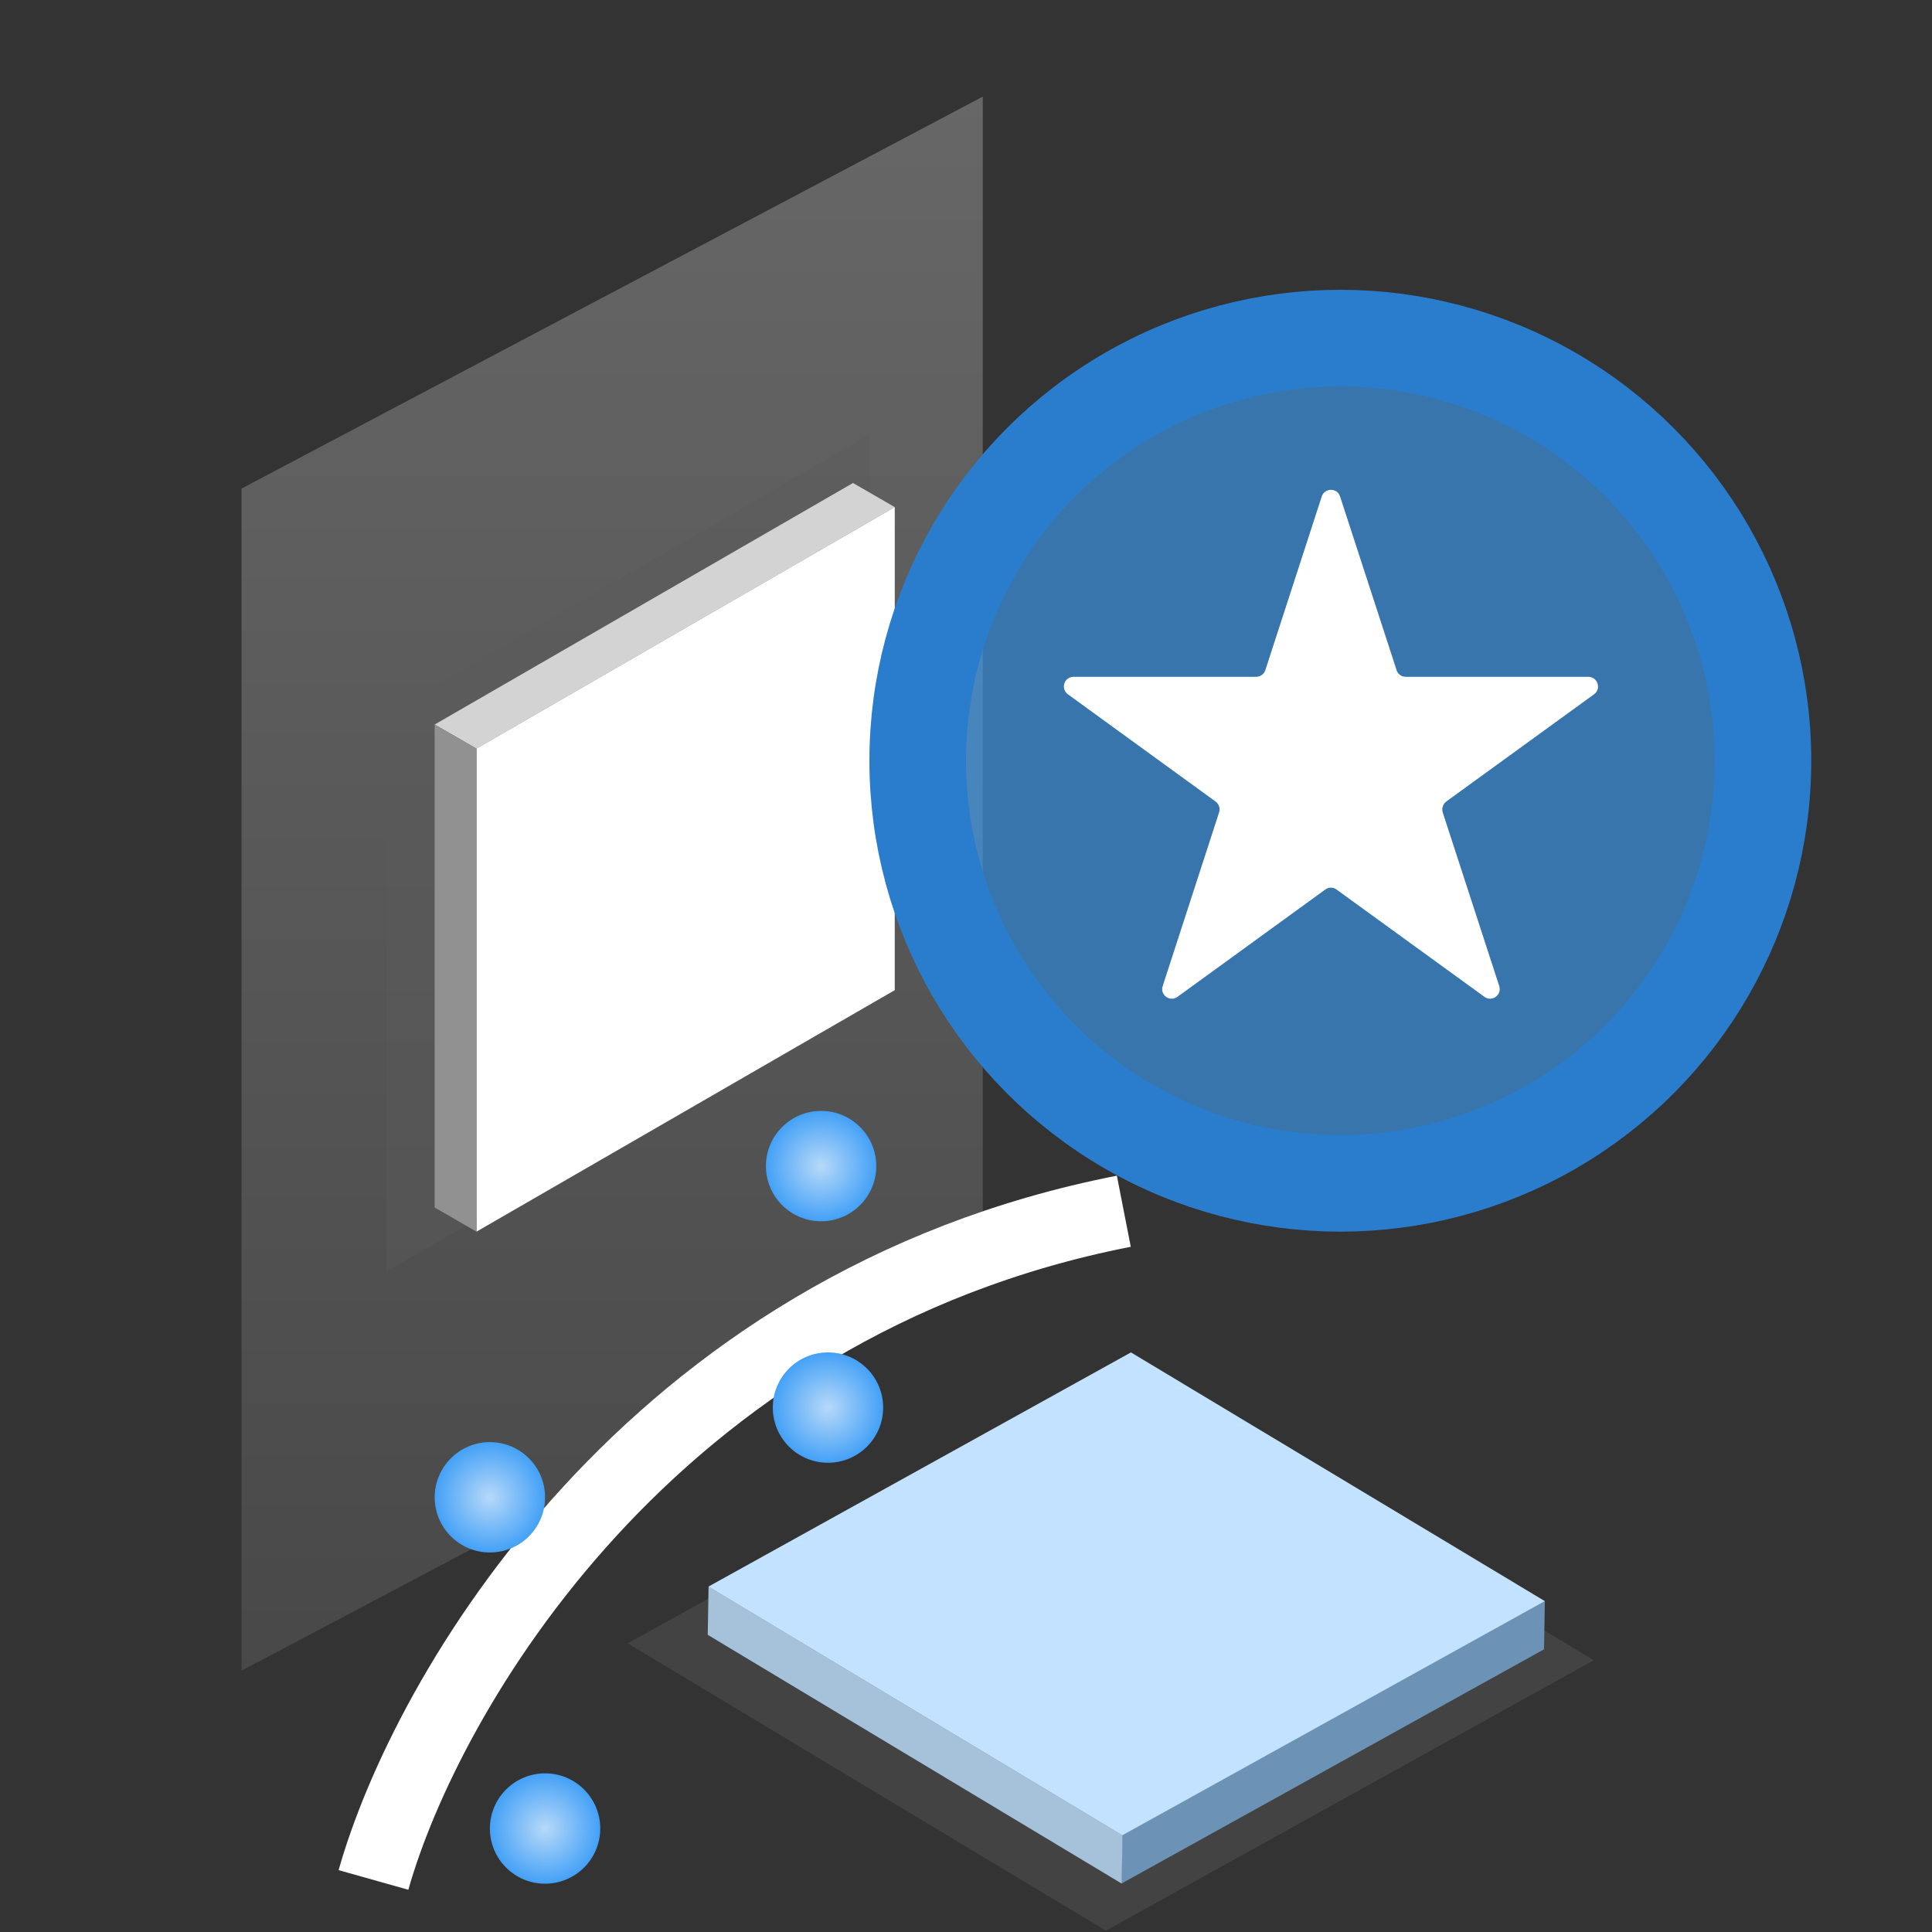 <svg width="16" height="16" viewBox="0 0 16 16" fill="none" xmlns="http://www.w3.org/2000/svg">
<rect x="0" y="0" width="16" height="16" fill="#333333" stroke="none"/>
<g clip-path="url(#clip0_3671_87456)">
<rect opacity="0.4" width="4.619" height="4.621" transform="matrix(-0.875 0.485 -0.857 -0.515 13.2 13.749)" fill="#5B5B5B"/>
<rect width="4" height="0.4" transform="matrix(-0.875 0.485 0.017 -1 12.787 13.659)" fill="#6C93B6"/>
<rect width="4" height="4" transform="matrix(-0.875 0.485 -0.857 -0.515 12.794 13.26)" fill="#C3E2FF"/>
<rect width="0.4" height="4" transform="matrix(-0.017 1 -0.857 -0.515 9.296 15.199)" fill="#A6C1DA"/>
<path opacity="0.3" d="M8.139 0.8L2 4.046V13.836L8.139 10.591V0.8Z" fill="url(#paint0_linear_3671_87456)"/>
<rect opacity="0.4" width="4.619" height="4.621" transform="matrix(-0.866 0.5 0 1 7.2 3.6)" fill="#5B5B5B"/>
<rect width="4" height="0.4" transform="matrix(-0.866 0.5 0.866 0.5 7.064 4)" fill="#D3D3D3"/>
<rect width="4" height="4" transform="matrix(-0.866 0.5 0 1 7.41 4.2)" fill="white"/>
<rect width="0.4" height="4" transform="matrix(-0.866 -0.5 0 1 3.946 6.2)" fill="#919191"/>
<circle cx="4.514" cy="15.143" r="0.457" fill="url(#paint1_radial_3671_87456)"/>
<circle cx="6.8" cy="9.657" r="0.457" fill="url(#paint2_radial_3671_87456)"/>
<circle cx="11.1" cy="6.3" r="3.5" fill="#3EA2FF" fill-opacity="0.6" stroke="#297DCC" stroke-width="0.8"/>
<path d="M3.093 15.569C3.523 14.043 5.369 10.801 9.307 10.031" stroke="white" stroke-width="0.6"/>
<circle cx="4.057" cy="12.4" r="0.457" fill="url(#paint3_radial_3671_87456)"/>
<circle cx="6.857" cy="11.657" r="0.457" fill="url(#paint4_radial_3671_87456)"/>
<path d="M10.946 4.112C10.97 4.038 11.075 4.038 11.098 4.112L11.566 5.55C11.576 5.583 11.607 5.605 11.642 5.605H13.154C13.231 5.605 13.264 5.704 13.201 5.75L11.977 6.638C11.95 6.659 11.938 6.695 11.948 6.728L12.416 8.166C12.44 8.24 12.355 8.301 12.293 8.255L11.069 7.367C11.041 7.346 11.003 7.346 10.975 7.367L9.752 8.255C9.689 8.301 9.605 8.24 9.629 8.166L10.096 6.728C10.107 6.695 10.095 6.659 10.067 6.638L8.844 5.75C8.781 5.704 8.813 5.605 8.891 5.605H10.403C10.438 5.605 10.468 5.583 10.479 5.55L10.946 4.112Z" fill="white"/>
</g>
<defs>
<linearGradient id="paint0_linear_3671_87456" x1="5.07" y1="0.8" x2="5.07" y2="13.836" gradientUnits="userSpaceOnUse">
<stop stop-color="#DFDFDF"/>
<stop offset="1" stop-color="#797979"/>
</linearGradient>
<radialGradient id="paint1_radial_3671_87456" cx="0" cy="0" r="1" gradientUnits="userSpaceOnUse" gradientTransform="translate(4.514 15.143) rotate(90) scale(0.457)">
<stop stop-color="#B7D9F9"/>
<stop offset="1" stop-color="#44A1F7"/>
</radialGradient>
<radialGradient id="paint2_radial_3671_87456" cx="0" cy="0" r="1" gradientUnits="userSpaceOnUse" gradientTransform="translate(6.8 9.657) rotate(90) scale(0.457)">
<stop stop-color="#B7D9F9"/>
<stop offset="1" stop-color="#44A1F7"/>
</radialGradient>
<radialGradient id="paint3_radial_3671_87456" cx="0" cy="0" r="1" gradientUnits="userSpaceOnUse" gradientTransform="translate(4.057 12.4) rotate(90) scale(0.457)">
<stop stop-color="#B7D9F9"/>
<stop offset="1" stop-color="#44A1F7"/>
</radialGradient>
<radialGradient id="paint4_radial_3671_87456" cx="0" cy="0" r="1" gradientUnits="userSpaceOnUse" gradientTransform="translate(6.857 11.657) rotate(90) scale(0.457)">
<stop stop-color="#B7D9F9"/>
<stop offset="1" stop-color="#44A1F7"/>
</radialGradient>
<clipPath id="clip0_3671_87456">
<rect width="16" height="16" fill="white"/>
</clipPath>
</defs>
</svg>
